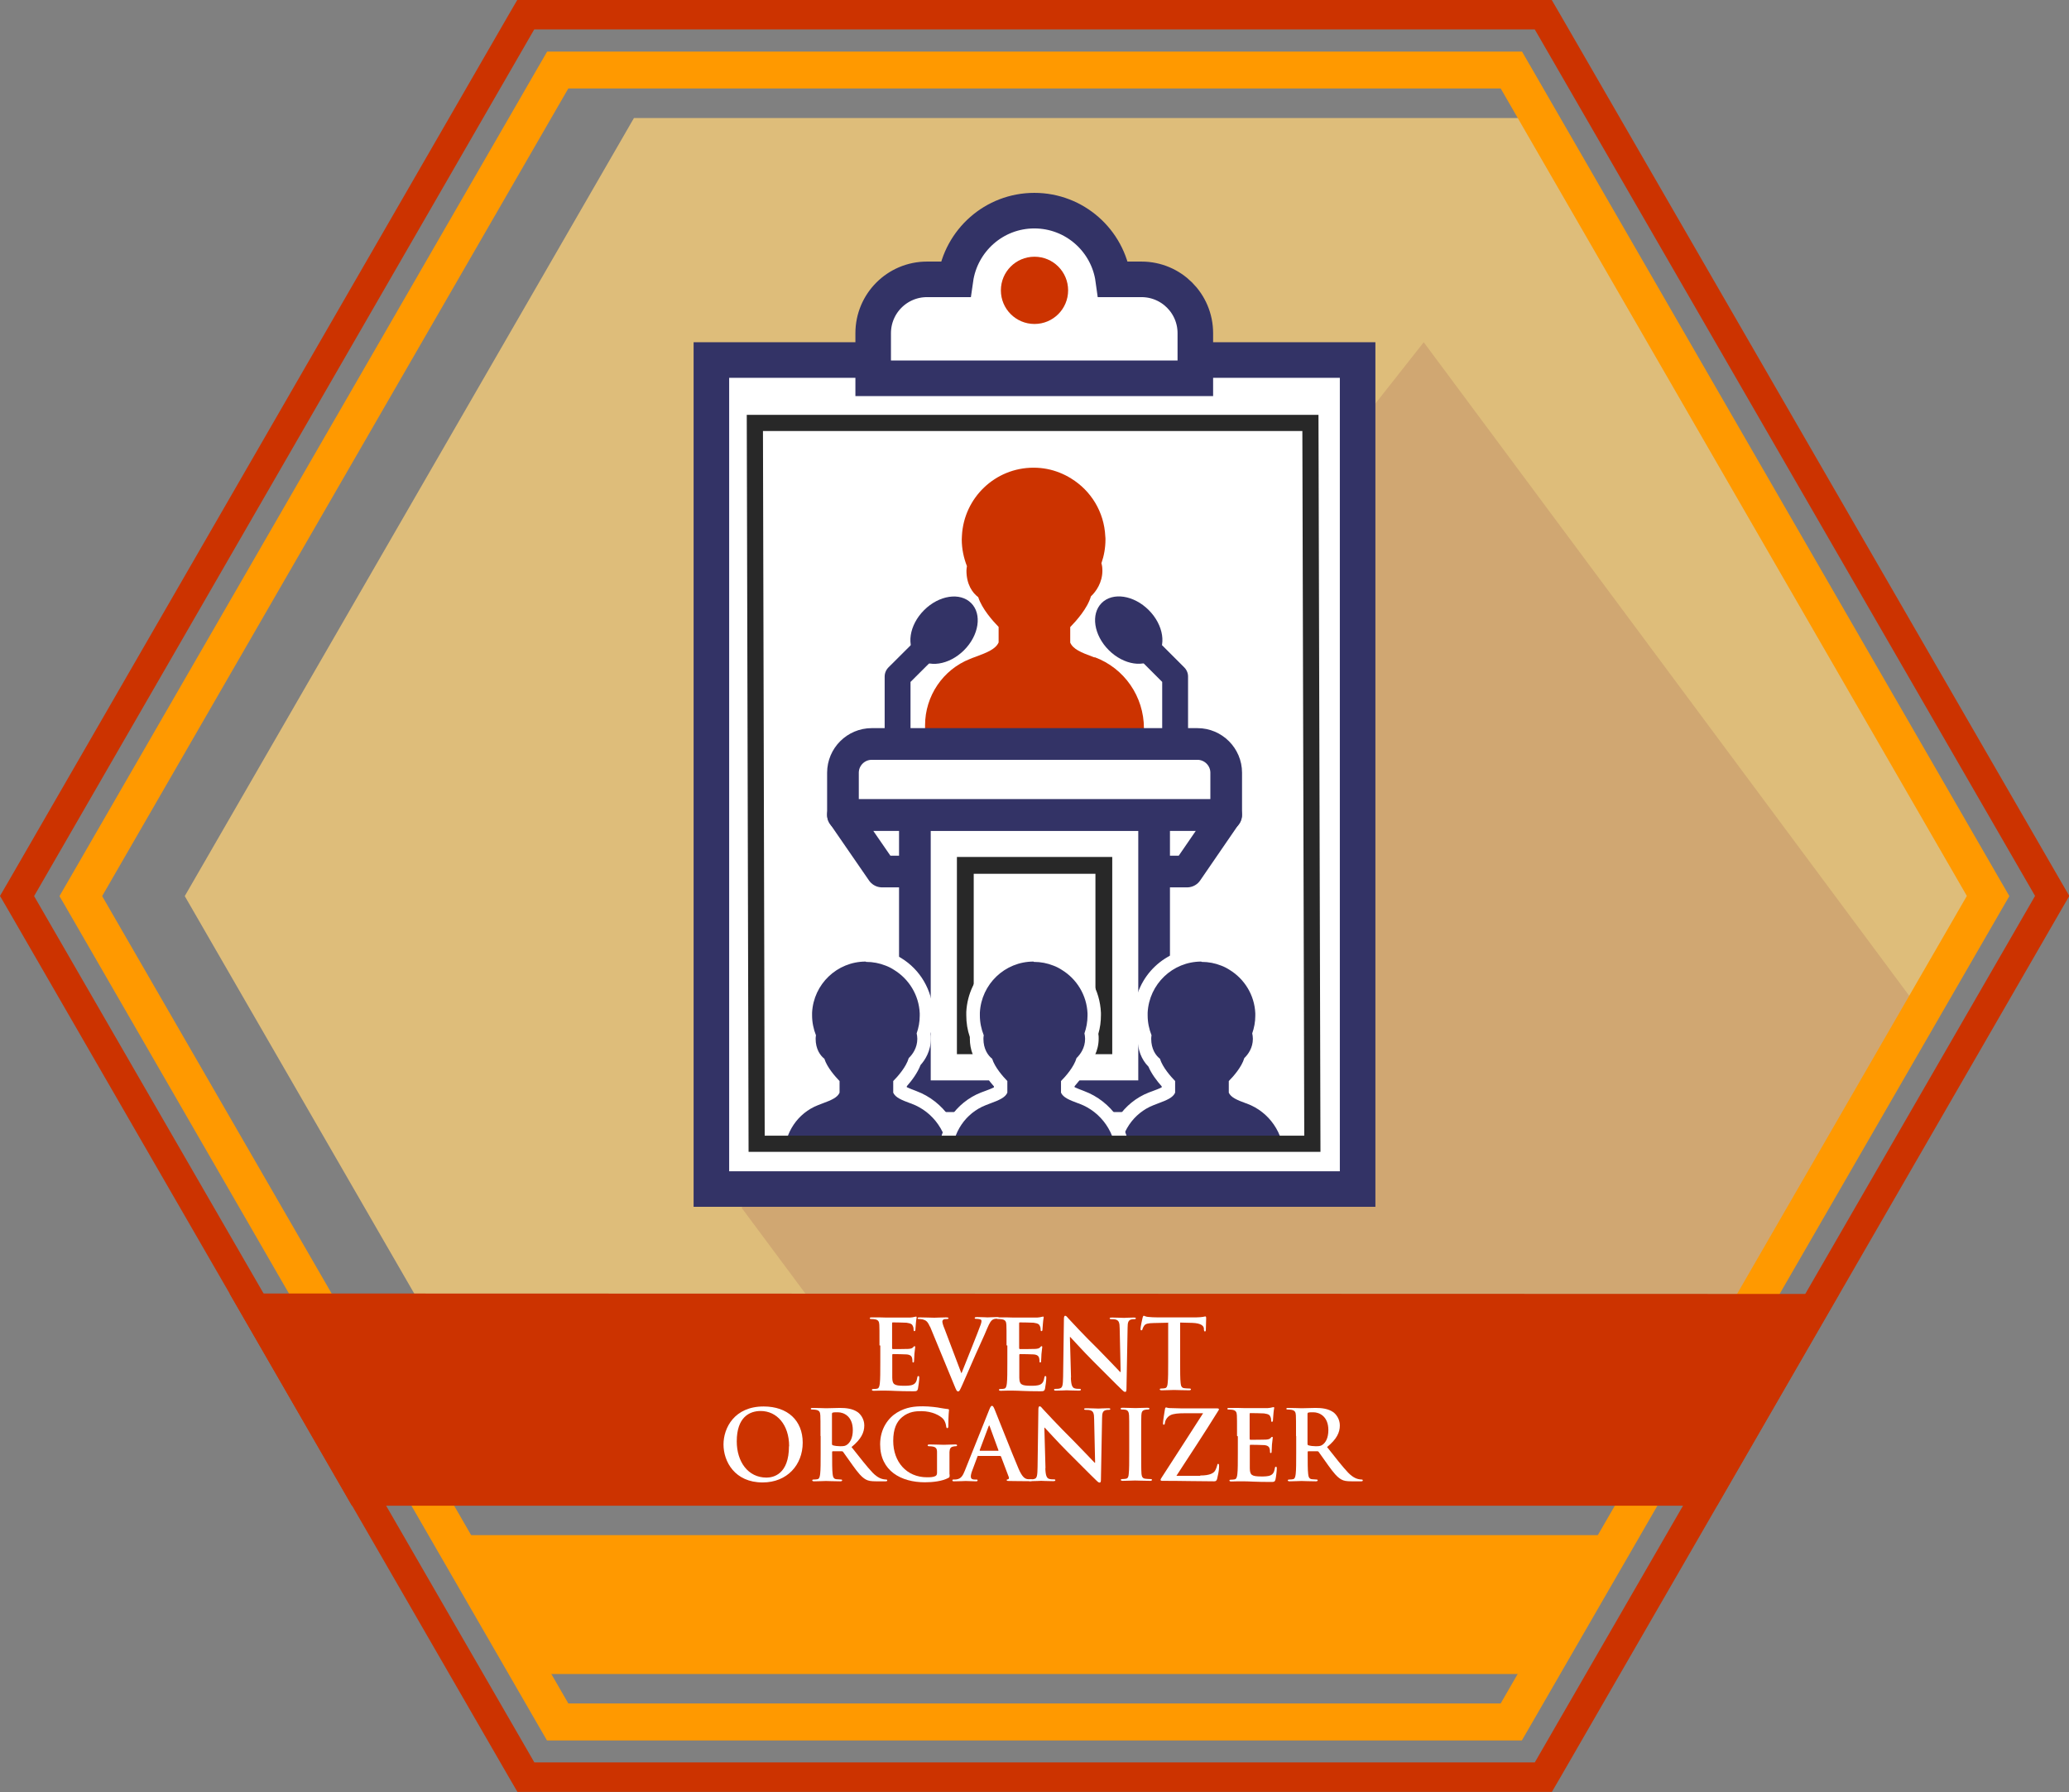<?xml version="1.0" encoding="UTF-8"?>
<svg id="_53.awards.individual.event.organizer" data-name="53.awards.individual.event.organizer" xmlns="http://www.w3.org/2000/svg" xmlns:xlink="http://www.w3.org/1999/xlink" viewBox="0 0 128 110.85">
  <rect x="0" y="0" width="128" height="110.85" fill="#808080" stroke="none"/>
  <defs>
    <style>
      .cls-1 {
        stroke-width: 1.6px;
      }

      .cls-1, .cls-2, .cls-3, .cls-4 {
        fill: none;
      }

      .cls-1, .cls-5 {
        stroke-linejoin: round;
      }

      .cls-1, .cls-5, .cls-6, .cls-7, .cls-8 {
        stroke: #336;
      }

      .cls-1, .cls-5, .cls-6, .cls-8 {
        stroke-linecap: round;
      }

      .cls-9, .cls-5, .cls-6, .cls-7, .cls-8 {
        fill: #fff;
      }

      .cls-2, .cls-6, .cls-7, .cls-4, .cls-8 {
        stroke-miterlimit: 10;
      }

      .cls-2, .cls-4 {
        stroke: #282828;
      }

      .cls-10 {
        clip-path: url(#clippath-1);
      }

      .cls-5, .cls-6 {
        stroke-width: 1.96px;
      }

      .cls-11 {
        clip-path: url(#clippath);
      }

      .cls-12 {
        opacity: .12;
      }

      .cls-7, .cls-8 {
        stroke-width: 2.2px;
      }

      .cls-13 {
        fill: #debd7a;
      }

      .cls-14 {
        fill: #603;
      }

      .cls-15 {
        fill: #f90;
      }

      .cls-4 {
        stroke-width: 1.04px;
      }

      .cls-16 {
        fill: #336;
      }

      .cls-17 {
        fill: #c30;
      }
    </style>
    <clipPath id="clippath">
      <polygon class="cls-3" points="94.8 7.3 39.22 7.3 11.43 55.43 32.53 91.97 101.49 91.97 122.58 55.43 94.8 7.3"/>
    </clipPath>
    <clipPath id="clippath-1">
      <polygon id="SVGID" class="cls-3" points="46.81 70.75 46.7 28.25 81.07 28.25 81.19 70.75 46.81 70.75"/>
    </clipPath>
  </defs>
  <g id="Background">
    <rect class="cls-3" x="3.01" width="128" height="110.85"/>
    <polygon class="cls-13" points="94.8 7.3 39.22 7.3 11.43 55.43 32.53 91.97 101.49 91.97 122.58 55.43 94.8 7.3"/>
    <g class="cls-11">
      <g class="cls-12">
        <path class="cls-14" d="m103.63,99.51l15.61-36.4-31.16-41.94-42.2,53.54,25.15,33.82,28.87-6.88c1.54,0,2.96-.82,3.72-2.15Z"/>
      </g>
    </g>
  </g>
  <g id="Exterior_Frame" data-name="Exterior Frame">
    <g id="Exterior_Frame-2" data-name="Exterior Frame">
      <path class="cls-17" d="m94.95,1.82l30.95,53.6-30.95,53.6h-61.89L2.11,55.43,33.05,1.82h61.89M96,0H32l-.53.91L.53,54.51l-.53.91.53.91,30.95,53.6.53.91h64l.53-.91,30.95-53.6.53-.91-.53-.91L96.53.91,96,0h0Z"/>
      <path class="cls-15" d="m92.84,5.47l28.84,49.95-28.84,49.95h-57.68L6.32,55.43,35.16,5.47h57.68m1.32-2.28h-60.31l-.66,1.14L4.34,54.29l-.66,1.14.66,1.14,28.84,49.95.66,1.14h60.31l.66-1.14,28.84-49.95.66-1.14-.66-1.14L94.82,4.33l-.66-1.14h0Z"/>
    </g>
    <polygon class="cls-17" points="113.78 80.04 14.2 80.01 21.77 93.14 106.22 93.14 113.78 80.04"/>
    <polygon class="cls-15" points="96.21 103.55 101.17 94.96 27.06 94.96 32.01 103.55 96.21 103.55"/>
  </g>
  <g id="Reference_Club_Award" data-name="Reference Club Award">
    <path class="cls-9" d="m54.41,83.22c0-.91,0-1.08-.01-1.27-.01-.2-.06-.3-.26-.34-.05-.01-.15-.02-.23-.02-.07,0-.1-.01-.1-.05s.04-.05.13-.05c.16,0,.34,0,.49,0,.16,0,.29.01.38.01.19,0,1.39,0,1.5,0,.11-.01.21-.02.26-.04.03,0,.07-.02.1-.02s.04.02.04.05c0,.04-.03.11-.05.39,0,.06-.02.32-.03.39,0,.03-.02.07-.06.07s-.05-.03-.05-.08c0-.04,0-.14-.04-.22-.04-.11-.1-.18-.4-.22-.1-.01-.73-.02-.85-.02-.03,0-.04.02-.04.06v1.52s0,.07.04.07c.13,0,.82,0,.96-.01.14-.01.23-.03.29-.09.04-.05.07-.08.1-.08.02,0,.04.01.04.05s-.02.13-.05.44c0,.12-.02.36-.02.4,0,.05,0,.12-.05.12-.04,0-.05-.02-.05-.05,0-.06,0-.14-.02-.22-.03-.12-.11-.21-.34-.23-.11-.01-.71-.02-.85-.02-.03,0-.04.02-.04.06v.47c0,.2,0,.76,0,.93.01.41.11.5.72.5.16,0,.41,0,.56-.07.16-.07.23-.2.27-.44.01-.07.02-.09.07-.09.05,0,.05.05.05.11,0,.14-.05.54-.08.67-.04.16-.1.16-.32.16-.45,0-.78-.01-1.04-.02-.26-.01-.44-.02-.62-.02-.07,0-.2,0-.34,0-.14,0-.29.01-.41.01-.08,0-.12-.02-.12-.06,0-.03.02-.05.1-.05.09,0,.16-.01.22-.02.12-.02.15-.16.17-.33.03-.25.03-.73.03-1.28v-1.06Z"/>
    <path class="cls-9" d="m57.53,82.07c-.14-.33-.24-.4-.46-.46-.09-.02-.19-.02-.23-.02-.05,0-.07-.02-.07-.05,0-.05.07-.05.16-.05.32,0,.66.02.87.02.15,0,.44-.02.74-.02.07,0,.14.01.14.05s-.04.05-.09.05c-.1,0-.19,0-.23.04-.04.03-.06.07-.06.12,0,.08.05.25.14.46l1.03,2.72h.02c.26-.66,1.04-2.59,1.18-2.99.03-.08.05-.17.05-.22,0-.05-.02-.1-.08-.11-.07-.02-.16-.03-.24-.03-.05,0-.1,0-.1-.05,0-.05.05-.06.17-.06.3,0,.55.02.63.02.1,0,.38-.02.56-.02.08,0,.13.01.13.05s-.04.05-.1.05-.19,0-.29.07c-.08.05-.17.16-.33.54-.23.56-.4.89-.72,1.62-.38.88-.67,1.53-.8,1.83-.16.35-.19.44-.28.44-.08,0-.11-.08-.23-.37l-1.51-3.66Z"/>
    <path class="cls-9" d="m62.27,83.22c0-.91,0-1.08-.01-1.27-.01-.2-.06-.3-.26-.34-.05-.01-.15-.02-.23-.02-.07,0-.1-.01-.1-.05s.04-.05.13-.05c.16,0,.34,0,.49,0,.16,0,.29.01.38.01.19,0,1.39,0,1.5,0,.11-.01.21-.02.26-.04.03,0,.07-.02.1-.02s.04.02.04.05c0,.04-.03.11-.05.39,0,.06-.02.32-.03.39,0,.03-.02.07-.06.07s-.05-.03-.05-.08c0-.04,0-.14-.04-.22-.04-.11-.1-.18-.4-.22-.1-.01-.73-.02-.85-.02-.03,0-.04.02-.04.06v1.52s0,.07.04.07c.13,0,.82,0,.96-.01.14-.01.23-.03.29-.09.04-.05.07-.08.1-.08.02,0,.04.01.04.05s-.02.13-.05.44c0,.12-.02.36-.02.4,0,.05,0,.12-.05.12-.04,0-.05-.02-.05-.05,0-.06,0-.14-.02-.22-.03-.12-.11-.21-.34-.23-.11-.01-.71-.02-.85-.02-.03,0-.04.02-.04.06v.47c0,.2,0,.76,0,.93.01.41.11.5.72.5.16,0,.41,0,.56-.07.16-.07.23-.2.27-.44.01-.07.02-.09.07-.09.05,0,.05.05.05.11,0,.14-.05.54-.08.67-.04.16-.1.16-.32.16-.45,0-.78-.01-1.04-.02-.26-.01-.44-.02-.62-.02-.07,0-.2,0-.34,0-.14,0-.29.01-.41.01-.08,0-.12-.02-.12-.06,0-.03.02-.05.1-.05.09,0,.16-.01.22-.02.12-.02.15-.16.17-.33.03-.25.03-.73.03-1.28v-1.06Z"/>
    <path class="cls-9" d="m66.25,85.2c.01.47.09.62.21.67.1.04.22.04.31.04.07,0,.1.01.1.05,0,.05-.05.06-.14.06-.39,0-.63-.02-.74-.02-.05,0-.34.02-.65.02-.08,0-.13,0-.13-.06,0-.04.04-.05.1-.05.08,0,.19,0,.27-.03.16-.05.18-.22.19-.74l.05-3.55c0-.12.02-.2.08-.2.07,0,.12.08.22.19.07.08.98,1.06,1.86,1.92.41.41,1.22,1.27,1.32,1.37h.03l-.06-2.69c0-.37-.06-.48-.2-.54-.09-.04-.23-.04-.32-.04-.07,0-.1-.02-.1-.05,0-.05.07-.05.16-.05.31,0,.6.02.73.02.07,0,.29-.02.59-.02.08,0,.14,0,.14.05,0,.04-.04.05-.11.05-.06,0-.11,0-.18.02-.17.05-.22.17-.22.51l-.07,3.78c0,.13-.02.19-.08.19-.07,0-.14-.07-.2-.13-.38-.36-1.15-1.15-1.77-1.76-.65-.65-1.32-1.4-1.43-1.51h-.02l.07,2.52Z"/>
    <path class="cls-9" d="m72.25,81.82l-.89.02c-.35.01-.49.04-.58.17-.06.09-.09.16-.1.21-.01.05-.03.07-.07.07-.04,0-.05-.03-.05-.1,0-.1.11-.64.13-.69.02-.08.04-.11.07-.11.05,0,.11.06.26.07.17.02.4.03.6.03h2.38c.19,0,.32-.02.41-.03.09-.02.14-.03.16-.03.04,0,.05.04.05.13,0,.13-.02.54-.02.7,0,.06-.02.1-.05.1-.05,0-.06-.03-.07-.12v-.07c-.02-.16-.18-.32-.71-.34l-.76-.02v2.46c0,.55,0,1.03.03,1.28.02.17.05.3.23.32.08.01.22.02.31.02.07,0,.1.02.1.05,0,.04-.05.06-.11.06-.4,0-.77-.02-.94-.02-.14,0-.52.02-.76.02-.08,0-.12-.02-.12-.06,0-.03.02-.05.1-.05.09,0,.16-.01.22-.02.12-.02.16-.16.17-.33.03-.25.03-.73.03-1.28v-2.46Z"/>
    <path class="cls-9" d="m44.76,89.35c0-1.03.68-2.35,2.48-2.35,1.49,0,2.42.87,2.42,2.24s-.96,2.46-2.48,2.46c-1.72,0-2.42-1.29-2.42-2.35Zm4.06.11c0-1.34-.77-2.18-1.76-2.18-.69,0-1.48.38-1.48,1.88,0,1.25.69,2.24,1.84,2.24.42,0,1.39-.2,1.39-1.94Z"/>
    <path class="cls-9" d="m50.76,88.82c0-.91,0-1.08-.01-1.27-.01-.2-.06-.3-.26-.34-.05-.01-.15-.02-.23-.02-.07,0-.1-.01-.1-.05s.04-.05.13-.05c.32,0,.7.02.82.02.2,0,.66-.02.85-.02.38,0,.78.04,1.1.26.17.12.41.42.41.82,0,.44-.19.85-.79,1.34.53.67.95,1.21,1.3,1.58.34.35.58.39.67.41.07.01.12.02.17.02s.07.02.07.05c0,.05-.04.06-.11.06h-.57c-.34,0-.49-.03-.64-.11-.26-.14-.49-.42-.82-.88-.24-.33-.52-.74-.59-.83-.03-.04-.07-.04-.11-.04h-.52s-.05,0-.05.04v.08c0,.56,0,1.03.03,1.28.02.17.05.31.23.33.09.01.22.02.29.02.05,0,.07.02.07.05,0,.04-.04.06-.12.06-.35,0-.79-.02-.88-.02-.11,0-.49.02-.73.02-.08,0-.12-.02-.12-.06,0-.03.02-.05.1-.05.09,0,.16-.01.22-.02.12-.02.15-.16.17-.33.03-.25.03-.73.03-1.28v-1.05Zm.71.47c0,.07.01.09.05.11.13.04.31.06.46.06.24,0,.32-.02.43-.1.18-.13.35-.41.35-.9,0-.85-.56-1.1-.92-1.1-.15,0-.26,0-.32.02-.04.01-.05.04-.05.08v1.82Z"/>
    <path class="cls-9" d="m58.75,91.21c0,.16,0,.17-.08.21-.39.21-.98.27-1.45.27-1.47,0-2.77-.7-2.77-2.35,0-.96.5-1.63,1.04-1.96.58-.35,1.11-.39,1.61-.39.41,0,.94.07,1.06.1.13.02.34.06.47.07.07,0,.08.03.08.07,0,.07-.04.23-.04.98,0,.1-.02.13-.07.13-.04,0-.05-.03-.06-.08-.02-.14-.05-.33-.2-.5-.18-.19-.66-.47-1.34-.47-.33,0-.77.02-1.19.37-.34.28-.55.73-.55,1.47,0,1.29.82,2.25,2.09,2.25.16,0,.37,0,.51-.07.09-.04.11-.12.11-.22v-.56c0-.3,0-.53,0-.71,0-.2-.06-.3-.26-.34-.05-.01-.15-.02-.23-.02-.05,0-.09-.01-.09-.05,0-.05.04-.06.13-.06.31,0,.69.02.87.02s.5-.02.7-.02c.08,0,.12.01.12.06,0,.04-.04.05-.08.05-.05,0-.09,0-.16.02-.16.03-.22.13-.23.34,0,.18,0,.42,0,.72v.66Z"/>
    <path class="cls-9" d="m60.52,90.05s-.04.01-.05.05l-.32.86c-.06.15-.09.29-.09.37,0,.11.05.19.24.19h.09c.07,0,.09.01.09.05,0,.05-.04.06-.1.06-.19,0-.45-.02-.64-.02-.07,0-.4.02-.71.02-.08,0-.11-.01-.11-.06,0-.04.02-.05.07-.05.05,0,.14,0,.19-.01.28-.04.39-.24.51-.54l1.51-3.77c.07-.17.11-.24.17-.24.05,0,.09.05.15.19.14.33,1.1,2.78,1.49,3.69.23.54.4.62.53.65.09.02.18.02.25.02.05,0,.08,0,.08.05,0,.05-.05.06-.28.06s-.65,0-1.13-.01c-.11,0-.18,0-.18-.05,0-.04.02-.05.08-.05.04-.01.08-.07.05-.14l-.48-1.27s-.03-.04-.06-.04h-1.34Zm1.22-.3s.04-.02.03-.04l-.54-1.48s-.01-.05-.03-.05-.03.03-.04.05l-.55,1.47s0,.04.02.04h1.1Z"/>
    <path class="cls-9" d="m64.67,90.8c.01.47.09.62.21.67.1.04.22.04.31.04.07,0,.1.01.1.05,0,.05-.05.06-.14.06-.39,0-.63-.02-.74-.02-.05,0-.34.02-.65.02-.08,0-.13,0-.13-.06,0-.04.04-.05.1-.05.08,0,.19,0,.27-.03.16-.05.18-.22.19-.74l.05-3.55c0-.12.02-.2.08-.2.07,0,.12.08.22.19.07.08.98,1.06,1.86,1.93.41.41,1.22,1.27,1.32,1.37h.03l-.06-2.69c0-.37-.06-.48-.2-.54-.09-.04-.23-.04-.32-.04-.07,0-.1-.02-.1-.05,0-.05.07-.05.16-.05.31,0,.6.02.73.02.07,0,.29-.02.59-.02.08,0,.14,0,.14.05,0,.04-.04.05-.11.05-.06,0-.11,0-.18.02-.17.05-.22.17-.22.51l-.07,3.78c0,.13-.02.19-.08.19-.07,0-.14-.07-.2-.13-.38-.36-1.15-1.15-1.77-1.76-.65-.65-1.32-1.4-1.43-1.51h-.02l.07,2.52Z"/>
    <path class="cls-9" d="m69.86,88.82c0-.91,0-1.08-.01-1.27-.01-.2-.07-.31-.2-.34-.07-.02-.14-.02-.22-.02-.06,0-.1-.01-.1-.06,0-.04.05-.05.14-.05.23,0,.61.02.78.02.15,0,.5-.02.73-.02.08,0,.13.01.13.05,0,.05-.04.06-.1.06s-.11,0-.18.02c-.16.03-.21.13-.22.34-.01.19-.01.36-.01,1.27v1.05c0,.58,0,1.06.02,1.31.02.16.06.27.24.29.08.01.22.02.31.02.07,0,.1.02.1.05,0,.04-.05.06-.11.06-.4,0-.77-.02-.94-.02-.14,0-.52.02-.76.02-.08,0-.12-.02-.12-.06,0-.03.02-.05.1-.05.09,0,.16-.01.22-.02.12-.02.16-.13.17-.3.03-.25.03-.73.03-1.31v-1.05Z"/>
    <path class="cls-9" d="m74.25,91.27c.61,0,.85-.15.94-.33.05-.1.09-.2.11-.29.01-.06.02-.1.06-.1.05,0,.06.04.06.19,0,.19-.08.58-.12.73-.03.11-.07.16-.18.16-1,0-2.01-.03-3.22-.03-.07,0-.1-.02-.1-.06s.02-.07.09-.18c.85-1.32,1.73-2.67,2.54-3.94h-1.18c-.31,0-.67.02-.86.13-.2.11-.31.33-.32.47-.01.08-.04.11-.07.11-.04,0-.05-.03-.05-.1,0-.14.09-.68.12-.86.01-.08.04-.11.07-.11.05,0,.09.04.24.04.57.02.86.02,1.1.02h1.83c.06,0,.1.02.1.05,0,.04-.02.07-.05.11-.83,1.34-1.74,2.72-2.58,4.01h1.48Z"/>
    <path class="cls-9" d="m76.53,88.82c0-.91,0-1.08-.01-1.27-.01-.2-.06-.3-.26-.34-.05-.01-.15-.02-.23-.02-.07,0-.1-.01-.1-.05s.04-.05.13-.05c.16,0,.34,0,.49,0,.16,0,.29.01.38.01.19,0,1.39,0,1.5,0,.11-.01.21-.02.26-.04.03,0,.07-.02.1-.02s.04.02.04.05c0,.04-.03.11-.05.39,0,.06-.02.32-.03.4,0,.03-.02.07-.06.07s-.05-.03-.05-.08c0-.04,0-.14-.04-.22-.04-.11-.1-.18-.4-.22-.1-.01-.73-.02-.85-.02-.03,0-.04.02-.04.06v1.52s0,.07.04.07c.13,0,.82,0,.96-.01.14-.01.23-.03.29-.09.04-.05.07-.08.1-.08.02,0,.04.01.04.05,0,.04-.02.13-.05.44,0,.12-.02.36-.02.4,0,.05,0,.11-.05.11-.04,0-.05-.02-.05-.05,0-.06,0-.14-.02-.21-.03-.12-.11-.21-.34-.23-.11-.01-.71-.02-.85-.02-.03,0-.04.02-.04.06v.47c0,.2,0,.76,0,.93.01.41.11.5.72.5.16,0,.41,0,.56-.07.16-.07.23-.2.27-.44.01-.07.02-.09.07-.09.05,0,.05.05.05.11,0,.14-.05.55-.08.67-.04.16-.1.16-.32.16-.45,0-.78-.01-1.04-.02-.26-.01-.44-.02-.62-.02-.07,0-.2,0-.34,0-.14,0-.29.01-.41.01-.08,0-.12-.02-.12-.06,0-.03.02-.05.1-.05.09,0,.16-.01.22-.02.12-.02.15-.16.17-.33.03-.25.03-.73.03-1.28v-1.05Z"/>
    <path class="cls-9" d="m80.18,88.82c0-.91,0-1.08-.01-1.27-.01-.2-.06-.3-.26-.34-.05-.01-.15-.02-.23-.02-.07,0-.1-.01-.1-.05s.04-.05.13-.05c.32,0,.7.02.82.02.2,0,.66-.02.85-.02.38,0,.78.04,1.1.26.17.12.41.42.41.82,0,.44-.19.85-.79,1.34.53.67.95,1.21,1.3,1.58.34.35.58.39.67.41.07.01.12.02.17.02s.07.02.07.05c0,.05-.04.06-.11.06h-.57c-.34,0-.49-.03-.64-.11-.26-.14-.49-.42-.82-.88-.24-.33-.52-.74-.59-.83-.03-.04-.07-.04-.11-.04h-.52s-.05,0-.05.04v.08c0,.56,0,1.03.03,1.28.02.17.05.31.23.33.09.01.22.02.29.02.05,0,.07.02.07.05,0,.04-.04.06-.12.06-.35,0-.79-.02-.88-.02-.11,0-.49.02-.73.02-.08,0-.12-.02-.12-.06,0-.03.02-.05.1-.05.09,0,.16-.01.22-.02.12-.02.15-.16.17-.33.03-.25.03-.73.03-1.28v-1.05Zm.71.47c0,.07.01.09.05.11.13.04.31.06.46.06.24,0,.32-.02.43-.1.18-.13.35-.41.35-.9,0-.85-.56-1.1-.92-1.1-.15,0-.26,0-.32.02-.04.01-.05.04-.05.08v1.82Z"/>
  </g>
  <g id="Convention_Organizer_Icon" data-name="Convention Organizer Icon">
    <g id="Clipboard">
      <path class="cls-8" d="m44.01,22.27v51.28h39.98V22.27h-39.98Z"/>
      <g>
        <path class="cls-7" d="m70.63,17.28h-1.76c-.33-2.4-2.39-4.25-4.88-4.25s-4.54,1.85-4.88,4.25h-1.76c-1.84,0-3.33,1.49-3.33,3.33v2.79h19.93v-2.79c0-1.84-1.49-3.33-3.33-3.33Z"/>
        <path class="cls-17" d="m64,15.88c-1.15,0-2.08.93-2.08,2.08s.93,2.08,2.08,2.08,2.08-.93,2.08-2.08-.93-2.08-2.08-2.08h0Z"/>
      </g>
    </g>
    <g id="Convention_Host_Icon" data-name="Convention Host Icon">
      <g>
        <path class="cls-17" d="m67.72,40.67s-.05-.02-.08-.03c-.76-.28-1.25-.48-1.43-.89v-.96c.37-.38,1.07-1.16,1.28-1.9.33-.31.71-.87.71-1.59,0-.18-.02-.33-.06-.46.16-.46.25-.95.25-1.46,0-.07,0-.13-.01-.2-.07-1.52-.89-2.83-2.11-3.58-.22-.14-.46-.26-.71-.36-.5-.2-1.04-.31-1.62-.31-2.38,0-4.31,1.87-4.43,4.21,0,.08-.01.15-.01.23,0,.58.12,1.14.32,1.65-.01.09-.03.17-.03.27,0,.86.37,1.38.73,1.65.23.72.9,1.47,1.26,1.84v.96c-.18.4-.67.61-1.43.89-.11.04-.23.08-.34.13-1.68.66-2.78,2.3-2.78,4.1v1.87l4.18.87h5.63l3.73-.82v-1.73c0-1.96-1.21-3.72-3.05-4.4Z"/>
        <g id="Accomplished_Storyteller_Icon" data-name="Accomplished Storyteller Icon">
          <polygon class="cls-5" points="73.44 53.91 75.85 50.4 52.15 50.4 54.57 53.91 73.44 53.91"/>
          <g>
            <rect class="cls-6" x="56.6" y="50.41" width="14.8" height="17.4"/>
            <rect class="cls-4" x="58.42" y="54.82" width="11.16" height="8.57" transform="translate(123.11 -4.89) rotate(90)"/>
            <path class="cls-5" d="m53.93,46.02h20.15c.98,0,1.78.8,1.78,1.78v2.61h-23.71v-2.61c0-.98.8-1.78,1.78-1.78Z"/>
            <g>
              <polyline class="cls-1" points="55.53 46.02 55.53 41.85 58.36 39.03"/>
              <ellipse class="cls-16" cx="58.41" cy="38.98" rx="2.37" ry="1.75" transform="translate(-10.46 52.72) rotate(-45)"/>
            </g>
            <g>
              <polyline class="cls-1" points="72.7 46.02 72.7 41.85 69.88 39.03"/>
              <ellipse class="cls-16" cx="69.83" cy="38.98" rx="1.75" ry="2.37" transform="translate(-7.11 60.79) rotate(-45)"/>
            </g>
          </g>
        </g>
      </g>
    </g>
    <g class="cls-10">
      <g>
        <g>
          <path class="cls-16" d="m72.44,73.92l-3.21-.66c-.19-.04-.33-.21-.33-.41v-1.4c0-1.52.94-2.92,2.35-3.46l.27-.1c.39-.15.68-.27.8-.39v-.43c-.32-.35-.7-.82-.88-1.3-.26-.24-.61-.7-.61-1.48,0-.06,0-.11,0-.16-.15-.41-.23-.85-.23-1.28v-.14c.11-2.04,1.76-3.6,3.75-3.6.46,0,.92.09,1.36.26.21.08.41.18.6.3,1.06.65,1.72,1.78,1.78,3.02v.17c0,.38-.05.75-.17,1.12.02.11.03.21.03.32,0,.69-.36,1.18-.58,1.42-.18.51-.57,1-.91,1.37v.43c.12.13.42.25.8.39,1.59.59,2.61,2.08,2.61,3.71v1.29c0,.2-.14.37-.33.41l-2.79.62s-.06,0-.09,0h-4.22Z"/>
          <path class="cls-9" d="m74.34,59.5c.43,0,.83.08,1.21.23.19.07.36.16.53.27.91.56,1.53,1.55,1.58,2.68,0,.05,0,.1,0,.15,0,.38-.07.75-.19,1.09.02.1.04.21.04.34,0,.55-.29.96-.53,1.19-.16.55-.68,1.14-.96,1.42v.72c.14.3.5.45,1.07.66.02,0,.04.01.06.02,1.37.51,2.28,1.83,2.28,3.3v1.29l-2.79.62h-4.22l-3.13-.65v-1.4c0-1.35.82-2.58,2.08-3.07.09-.03.17-.07.26-.1.57-.21.94-.37,1.07-.67v-.72c-.27-.28-.77-.84-.94-1.38-.26-.2-.54-.6-.54-1.24,0-.08.01-.14.02-.21-.15-.38-.24-.8-.24-1.23,0-.06,0-.12,0-.17.09-1.76,1.54-3.16,3.32-3.16m0-.84c-2.22,0-4.04,1.73-4.16,3.95,0,.1,0,.16,0,.22,0,.46.07.9.22,1.34,0,.03,0,.07,0,.1,0,.68.24,1.3.67,1.73.19.45.52.88.82,1.22v.06c-.15.08-.4.17-.53.22l-.27.1c-1.56.61-2.61,2.16-2.61,3.85v1.4c0,.4.28.74.67.82l3.13.65c.06.01.11.02.17.02h4.22c.06,0,.12,0,.18-.02l2.79-.62c.38-.08.66-.42.66-.82v-1.29c0-1.81-1.14-3.45-2.83-4.08,0,0-.06-.02-.06-.02-.13-.05-.38-.14-.53-.22v-.06c.32-.36.66-.82.85-1.31.27-.3.64-.86.64-1.64,0-.1,0-.19-.02-.29.11-.38.16-.76.16-1.15,0-.05,0-.1,0-.15-.06-1.41-.8-2.67-1.98-3.39-.21-.13-.44-.24-.67-.33-.49-.19-1-.29-1.52-.29h0Z"/>
        </g>
        <g>
          <path class="cls-16" d="m51.68,73.92l-3.21-.66c-.19-.04-.33-.21-.33-.41v-1.4c0-1.52.94-2.92,2.35-3.46l.27-.1c.39-.15.69-.27.8-.39v-.43c-.32-.35-.7-.82-.88-1.3-.26-.24-.61-.7-.61-1.48,0-.06,0-.11,0-.16-.15-.41-.23-.85-.23-1.28v-.14c.11-2.04,1.76-3.6,3.75-3.6.46,0,.92.09,1.36.26.21.08.41.18.6.3,1.06.65,1.72,1.78,1.78,3.02v.17c0,.38-.05.75-.17,1.12.02.11.03.21.03.32,0,.69-.36,1.18-.58,1.42-.18.51-.57,1-.91,1.37v.43c.12.13.42.25.8.39,1.59.59,2.61,2.08,2.61,3.71v1.29c0,.2-.14.37-.33.41l-2.79.62s-.06,0-.09,0h-4.22Z"/>
          <path class="cls-9" d="m53.58,59.5c.43,0,.83.08,1.21.23.19.07.36.16.53.27.91.56,1.53,1.55,1.58,2.68,0,.05,0,.1,0,.15,0,.38-.07.75-.19,1.09.02.1.04.21.04.34,0,.55-.29.96-.53,1.19-.16.55-.68,1.14-.96,1.42v.72c.14.3.5.45,1.07.66.02,0,.04.01.06.02,1.37.51,2.28,1.83,2.28,3.3v1.29l-2.79.62h-4.22l-3.13-.65v-1.4c0-1.35.82-2.58,2.08-3.07.09-.03.17-.07.26-.1.57-.21.94-.37,1.07-.67v-.72c-.27-.28-.77-.84-.94-1.38-.26-.2-.54-.6-.54-1.24,0-.08.01-.14.02-.21-.15-.38-.24-.8-.24-1.23,0-.06,0-.12,0-.17.09-1.76,1.54-3.16,3.32-3.16m0-.84c-2.22,0-4.04,1.73-4.16,3.95,0,.1,0,.16,0,.22,0,.46.07.9.22,1.34,0,.03,0,.07,0,.1,0,.68.24,1.3.67,1.73.19.45.52.88.82,1.22v.06c-.15.08-.4.17-.53.22l-.27.1c-1.56.61-2.61,2.16-2.61,3.85v1.4c0,.4.28.74.67.82l3.13.65c.06.01.11.02.17.02h4.22c.06,0,.12,0,.18-.02l2.79-.62c.38-.08.66-.42.66-.82v-1.29c0-1.81-1.14-3.45-2.83-4.08,0,0-.05-.02-.05-.02-.14-.05-.39-.15-.54-.22v-.06c.32-.36.66-.82.85-1.31.27-.3.64-.86.64-1.64,0-.1,0-.19-.02-.29.11-.38.16-.76.16-1.15,0-.05,0-.1,0-.15-.06-1.41-.8-2.67-1.98-3.39-.21-.13-.44-.24-.67-.33-.49-.19-1-.29-1.52-.29h0Z"/>
        </g>
        <g>
          <path class="cls-16" d="m62.06,73.92l-3.21-.66c-.19-.04-.33-.21-.33-.41v-1.4c0-1.52.94-2.92,2.35-3.46l.27-.1c.39-.15.68-.27.8-.39v-.44c-.32-.35-.7-.82-.88-1.3-.26-.24-.61-.7-.61-1.48,0-.06,0-.11,0-.16-.15-.41-.23-.84-.23-1.28v-.14c.11-2.04,1.75-3.6,3.75-3.6.46,0,.92.09,1.36.26.21.08.41.18.6.3,1.06.65,1.72,1.78,1.78,3.02v.17c0,.38-.05.75-.17,1.12.02.1.03.21.03.32,0,.69-.36,1.18-.58,1.42-.18.5-.57,1-.91,1.37v.43c.12.13.42.25.8.39,1.59.59,2.61,2.08,2.61,3.71v1.29c0,.2-.14.37-.33.41l-2.79.62s-.06,0-.09,0h-4.22Z"/>
          <path class="cls-9" d="m63.96,59.5c.43,0,.83.08,1.21.23.19.07.36.16.53.27.91.56,1.53,1.55,1.58,2.68,0,.05,0,.1,0,.15,0,.38-.07.75-.19,1.09.02.1.04.21.04.34,0,.55-.29.96-.53,1.19-.16.55-.68,1.14-.96,1.42v.72c.14.3.5.45,1.07.66.02,0,.04.01.06.02,1.37.51,2.28,1.83,2.28,3.3v1.29l-2.79.62h-4.22l-3.13-.65v-1.4c0-1.35.82-2.58,2.08-3.07.09-.03.17-.07.26-.1.57-.21.94-.37,1.07-.67v-.72c-.27-.28-.77-.84-.94-1.38-.26-.2-.54-.6-.54-1.24,0-.08.01-.14.02-.21-.15-.38-.24-.8-.24-1.23,0-.06,0-.12,0-.17.09-1.76,1.54-3.16,3.32-3.16m0-.84c-2.22,0-4.04,1.73-4.16,3.95,0,.1,0,.16,0,.22,0,.46.07.9.22,1.34,0,.03,0,.07,0,.1,0,.68.24,1.3.67,1.73.19.45.52.88.82,1.22v.06c-.15.08-.4.17-.53.22l-.27.1c-1.56.61-2.61,2.16-2.61,3.85v1.4c0,.4.28.74.67.82l3.13.65c.06.01.11.02.17.02h4.22c.06,0,.12,0,.18-.02l2.79-.62c.38-.08.66-.42.66-.82v-1.29c0-1.81-1.14-3.45-2.83-4.08,0,0-.05-.02-.05-.02-.14-.05-.39-.15-.54-.22v-.06c.32-.36.66-.82.85-1.31.27-.3.64-.86.64-1.64,0-.1,0-.19-.02-.29.11-.38.16-.76.16-1.15,0-.05,0-.1,0-.15-.06-1.41-.8-2.67-1.98-3.39-.21-.13-.44-.24-.67-.33-.49-.19-1-.29-1.52-.29h0Z"/>
        </g>
      </g>
    </g>
    <polygon class="cls-2" points="46.81 70.75 46.7 26.16 81.07 26.16 81.19 70.75 46.81 70.75"/>
  </g>
</svg>